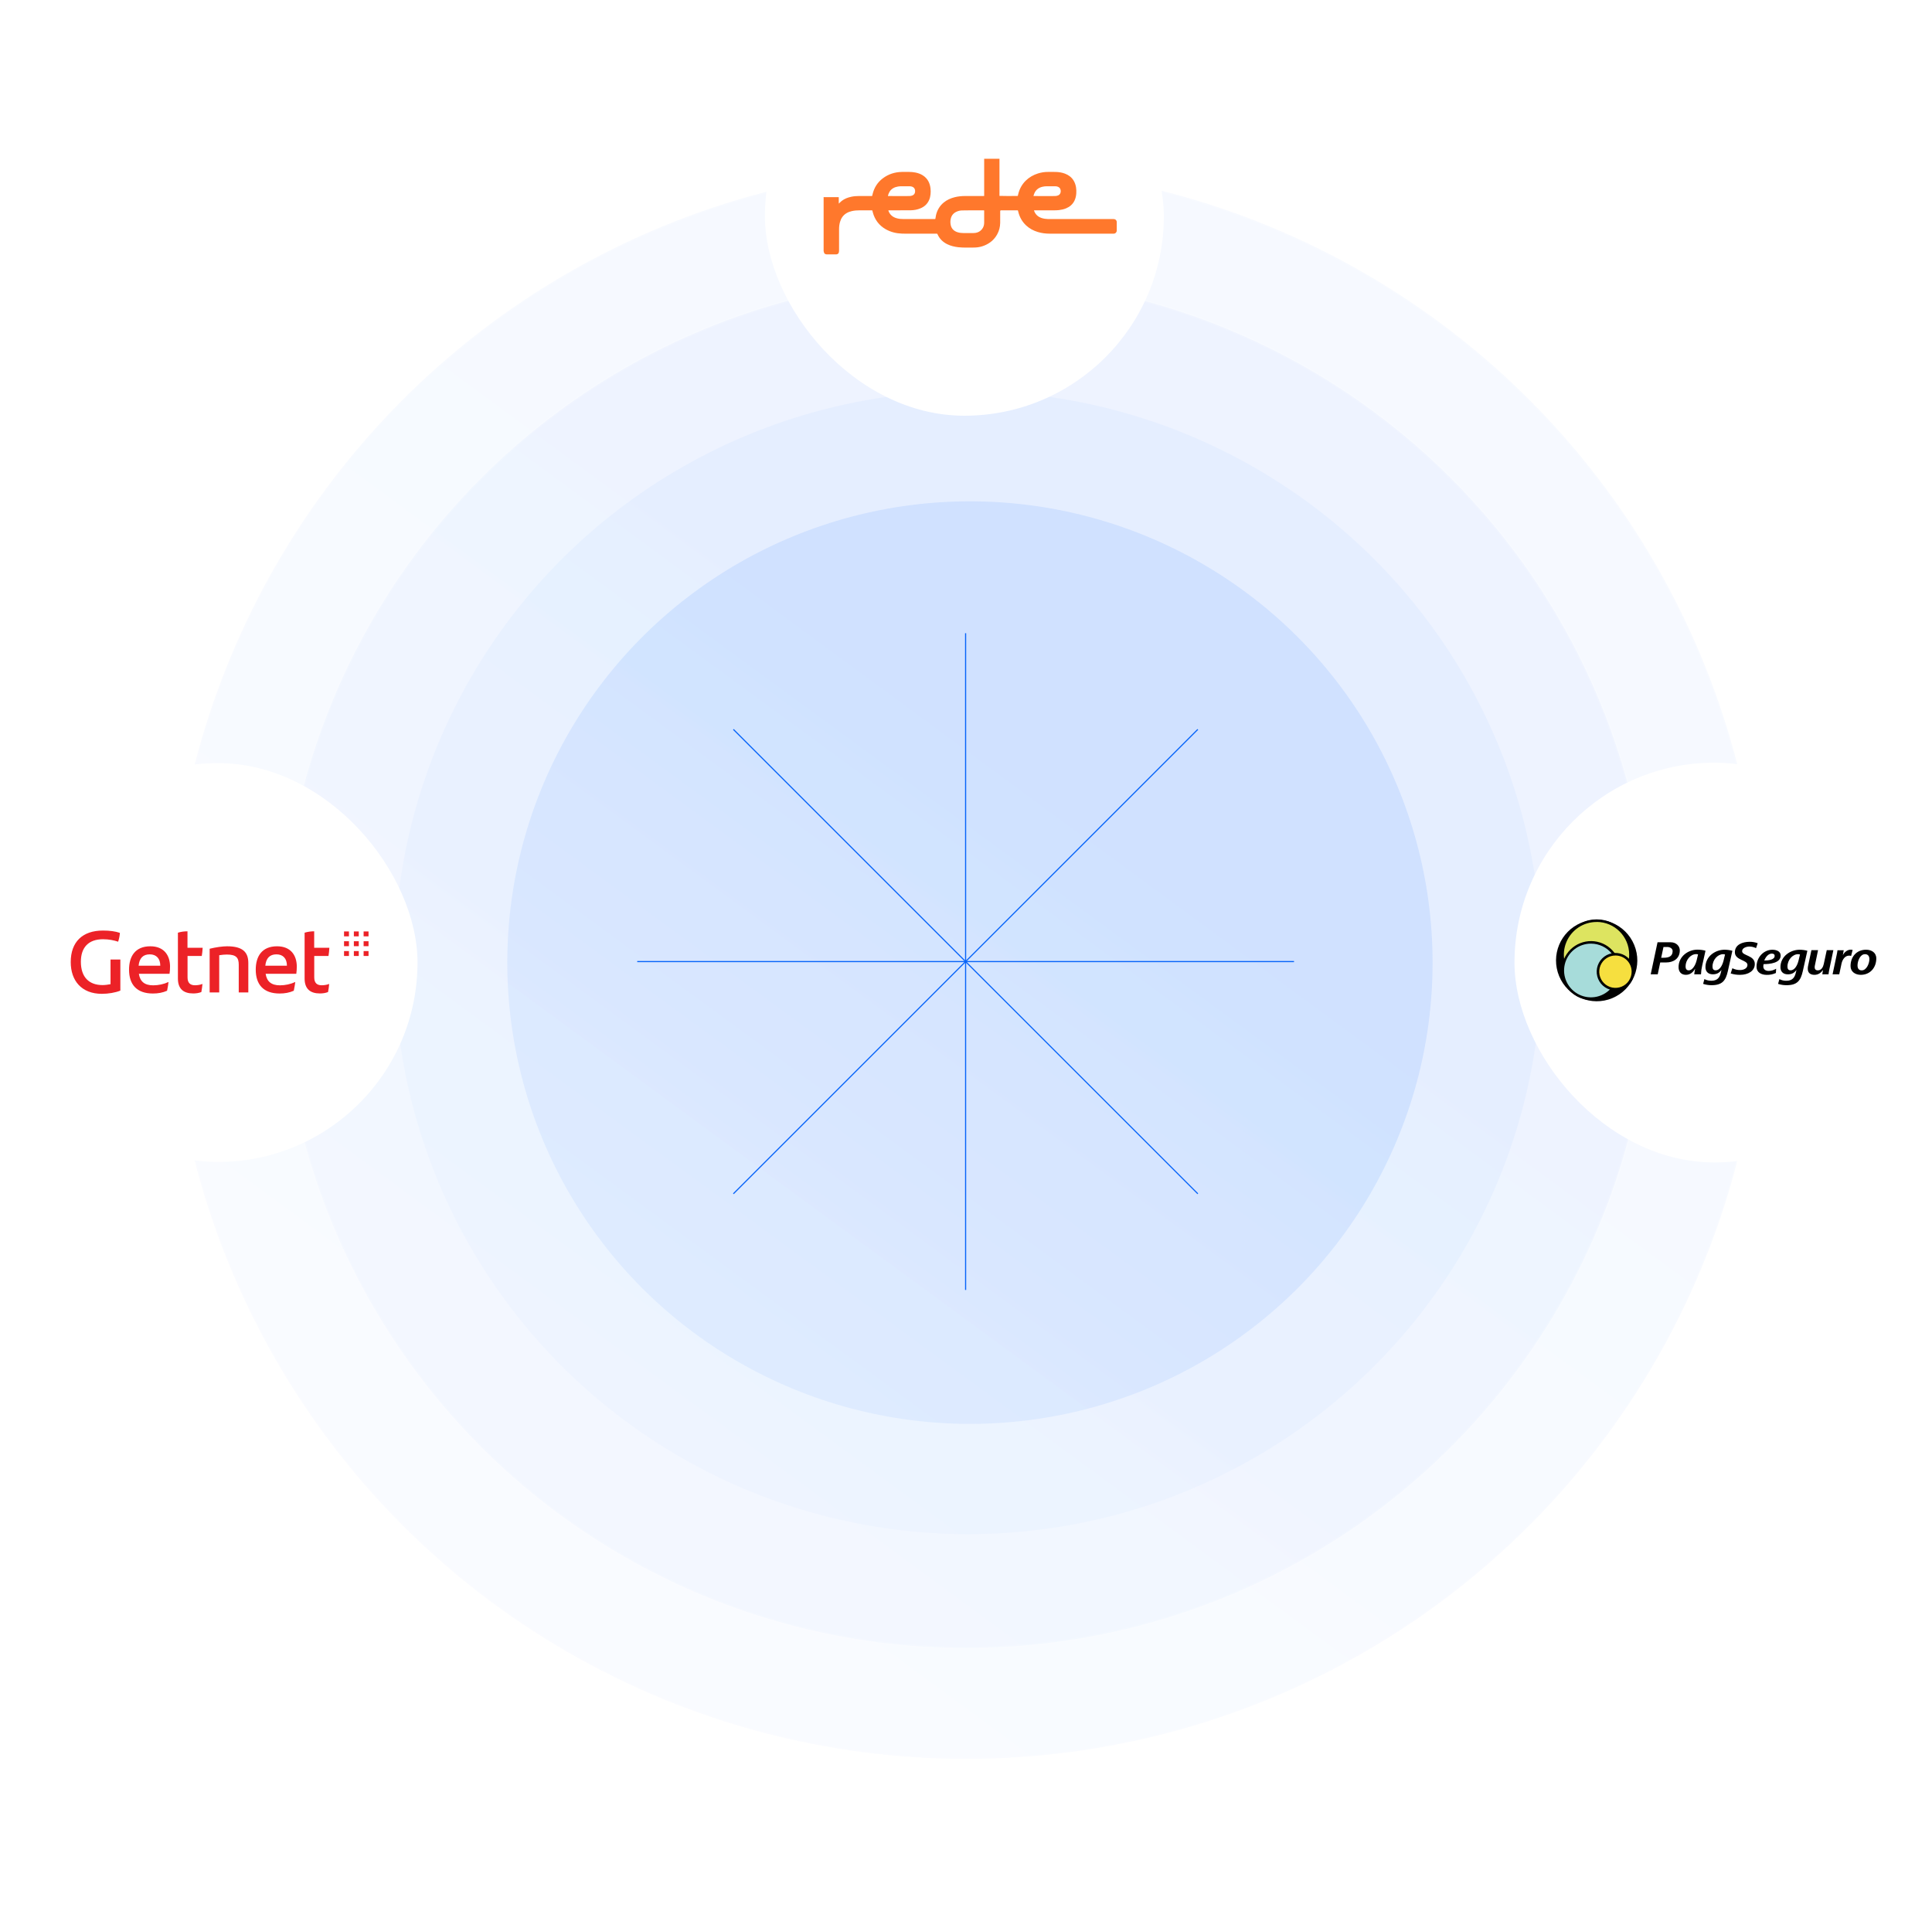 <?xml version="1.0" encoding="UTF-8"?> <svg xmlns="http://www.w3.org/2000/svg" width="519" height="516" viewBox="0 0 519 516" fill="none"><circle opacity="0.1" cx="259.5" cy="258.616" r="213.912" fill="url(#paint0_linear_509_2186)" fill-opacity="0.75" stroke="white" stroke-width="0.807"></circle><circle opacity="0.1" cx="259.5" cy="258.616" r="184.106" fill="url(#paint1_linear_509_2186)" fill-opacity="0.75" stroke="white" stroke-width="0.709"></circle><ellipse cx="260.033" cy="258.616" rx="154.073" ry="153.54" fill="url(#paint2_linear_509_2186)" fill-opacity="0.08"></ellipse><ellipse cx="260.559" cy="258.616" rx="124.281" ry="123.928" fill="url(#paint3_linear_509_2186)" fill-opacity="0.22"></ellipse><path d="M259.395 170.118V346.555" stroke="#0663F9" stroke-width="0.302"></path><path d="M321.775 320.717L197.015 195.957" stroke="#0663F9" stroke-width="0.302"></path><path d="M321.775 195.957L197.015 320.717" stroke="#0663F9" stroke-width="0.302"></path><path d="M347.615 258.336L171.178 258.336" stroke="#0663F9" stroke-width="0.302"></path><g filter="url(#filter0_d_509_2186)"><rect x="5" y="204.602" width="107.158" height="107.158" rx="53.579" fill="white"></rect></g><path d="M95.058 256.834H96.378V255.514H95.058V256.834ZM92.419 251.556H93.739V250.237H92.419V251.556ZM92.419 254.195H93.739V252.876H92.419V254.195ZM97.68 251.556H99V250.237H97.68V251.556ZM95.058 254.195H96.378V252.876H95.058V254.195ZM92.419 256.834H93.739V255.514H92.419V256.834ZM95.058 251.556H96.378V250.237H95.058V251.556ZM97.68 254.195H99V252.876H97.68V254.195ZM97.68 256.834H99V255.514H97.68V256.834ZM37.236 259.439C37.439 257.443 38.404 256.394 40.231 256.394C42.007 256.394 43.056 257.527 43.056 259.439H37.236ZM40.383 254.229C36.272 254.229 34.665 257.003 34.665 260.504C34.665 264.513 36.746 266.915 41.077 266.915C42.464 266.915 43.699 266.696 44.883 266.171C45.052 265.393 45.187 264.513 45.272 263.82C43.986 264.412 42.548 264.716 41.144 264.716C38.843 264.716 37.626 263.701 37.304 261.621H45.543C45.644 260.944 45.678 260.352 45.678 259.625C45.661 256.648 44.054 254.229 40.383 254.229ZM54.204 256.834C54.322 256.157 54.39 255.43 54.441 254.635H50.364V250.203C49.569 250.203 48.588 250.321 47.793 250.575V262.89C47.793 265.748 49.383 266.899 51.903 266.899C52.631 266.899 53.392 266.797 54.086 266.526C54.221 265.85 54.322 265.038 54.39 264.344C53.832 264.564 53.121 264.7 52.377 264.7C51.142 264.7 50.381 264.107 50.381 262.585V256.834H54.204ZM88.241 256.834C88.359 256.157 88.427 255.43 88.478 254.635H84.401V250.203C83.606 250.203 82.624 250.321 81.829 250.575V262.89C81.829 265.748 83.419 266.899 85.94 266.899C86.668 266.899 87.429 266.797 88.122 266.526C88.275 265.85 88.359 265.038 88.427 264.344C87.869 264.564 87.158 264.7 86.414 264.7C85.179 264.7 84.418 264.107 84.418 262.585V256.834H88.241ZM71.273 259.439C71.476 257.443 72.441 256.394 74.267 256.394C76.044 256.394 77.076 257.527 77.076 259.439H71.273ZM74.42 254.229C70.309 254.229 68.702 257.003 68.702 260.504C68.702 264.513 70.783 266.915 75.113 266.915C76.501 266.915 77.736 266.696 78.92 266.171C79.089 265.393 79.224 264.513 79.326 263.82C78.04 264.412 76.602 264.716 75.198 264.716C72.897 264.716 71.679 263.701 71.358 261.621H79.596C79.681 260.944 79.732 260.352 79.732 259.625C79.698 256.648 78.108 254.229 74.42 254.229ZM29.692 264.412C28.981 264.547 28.22 264.649 27.543 264.649C23.974 264.649 21.724 262.585 21.724 258.373C21.724 254.516 23.804 252.334 27.662 252.334C29.302 252.334 30.588 252.622 31.738 252.994C31.975 252.267 32.161 251.404 32.212 250.626C30.994 250.203 29.455 250 27.662 250C22.163 250 19 253.045 19 258.475C19 263.448 21.893 267 27.357 267C29.116 267 30.994 266.679 32.331 266.137V257.781H29.692V264.412ZM61.005 254.229C59.77 254.229 57.96 254.483 56.319 254.889V266.628H58.89V256.631C59.601 256.512 60.328 256.445 60.937 256.445C63.508 256.445 64.134 257.341 64.134 259.185V266.628H66.706V258.728C66.706 255.903 65.319 254.229 61.005 254.229Z" fill="#EC2227"></path><g filter="url(#filter1_d_509_2186)"><rect x="406.842" y="204.479" width="107.403" height="107.403" rx="53.702" fill="white"></rect></g><g filter="url(#filter2_d_509_2186)"><rect x="205.487" y="4.116" width="107.158" height="107.158" rx="53.579" fill="white"></rect></g><path d="M300 59.638C300.005 59.317 299.747 58.948 299.388 58.878C299.286 58.858 299.18 58.852 299.076 58.851C293.391 58.85 287.705 58.85 282.019 58.85C281.841 58.85 281.662 58.854 281.484 58.846C280.942 58.823 280.407 58.757 279.888 58.596C278.913 58.292 278.206 57.694 277.83 56.731C277.807 56.669 277.791 56.605 277.765 56.519C277.857 56.515 277.928 56.508 277.999 56.508C279.684 56.507 281.369 56.507 283.055 56.508C283.532 56.508 284.009 56.499 284.485 56.443C285.145 56.365 285.788 56.224 286.402 55.966C287.397 55.549 288.167 54.885 288.642 53.902C288.938 53.289 289.081 52.635 289.124 51.96C289.157 51.431 289.147 50.901 289.065 50.374C288.959 49.693 288.749 49.05 288.38 48.463C287.833 47.595 287.052 47.019 286.104 46.655C285.286 46.341 284.433 46.211 283.562 46.192C282.906 46.178 282.25 46.192 281.594 46.187C280.652 46.179 279.733 46.317 278.835 46.599C277.589 46.991 276.48 47.619 275.545 48.539C274.479 49.589 273.817 50.861 273.49 52.314C273.465 52.425 273.44 52.536 273.417 52.639C273.2 52.679 268.629 52.668 268.492 52.626C268.492 52.569 268.492 52.508 268.492 52.445C268.492 49.244 268.492 46.042 268.492 42.84C268.492 42.778 268.499 42.715 268.503 42.652H264.377C264.379 42.715 264.383 42.778 264.383 42.841C264.383 46.032 264.383 49.223 264.383 52.414C264.383 52.486 264.383 52.559 264.383 52.648C264.282 52.653 264.199 52.661 264.117 52.661C262.516 52.662 260.915 52.662 259.314 52.661C258.339 52.66 257.376 52.751 256.429 52.992C255.364 53.263 254.379 53.702 253.523 54.404C252.438 55.297 251.762 56.443 251.443 57.803C251.372 58.104 251.333 58.412 251.283 58.717C251.262 58.842 251.264 58.846 251.139 58.85C251.113 58.851 251.086 58.85 251.06 58.85C248.283 58.85 245.506 58.849 242.729 58.851C242.139 58.851 241.555 58.806 240.982 58.658C240.372 58.502 239.82 58.237 239.371 57.782C239.052 57.459 238.83 57.077 238.672 56.654C238.66 56.62 238.655 56.584 238.643 56.537C238.682 56.527 238.714 56.512 238.748 56.51C238.805 56.505 238.863 56.508 238.921 56.508C240.816 56.505 242.711 56.516 244.606 56.496C245.524 56.486 246.422 56.323 247.276 55.965C248.331 55.522 249.125 54.804 249.586 53.742C249.801 53.248 249.921 52.729 249.974 52.193C250.026 51.674 250.029 51.155 249.97 50.638C249.803 49.159 249.189 47.938 247.904 47.116C247.286 46.72 246.604 46.485 245.887 46.346C245.319 46.236 244.745 46.186 244.166 46.188C243.521 46.189 242.875 46.175 242.229 46.191C240.368 46.235 238.666 46.775 237.17 47.898C235.719 48.987 234.817 50.44 234.396 52.197C234.364 52.33 234.336 52.463 234.306 52.596C234.302 52.611 234.292 52.624 234.278 52.651C234.207 52.654 234.129 52.661 234.052 52.661C232.939 52.662 231.826 52.663 230.713 52.661C230.018 52.66 229.329 52.718 228.65 52.866C227.738 53.065 226.878 53.389 226.132 53.963C225.896 54.144 225.689 54.364 225.47 54.567C225.433 54.601 225.4 54.639 225.337 54.705C225.33 54.607 225.322 54.547 225.322 54.487C225.321 54.046 225.322 53.605 225.321 53.164C225.321 53.103 225.312 53.042 225.306 52.962H225.109C223.891 52.962 222.673 52.962 221.455 52.961C221.388 52.961 221.32 52.955 221.252 52.951V67.47C221.276 67.548 221.31 67.624 221.322 67.704C221.378 68.055 221.552 68.245 221.902 68.319C221.953 68.33 222.005 68.342 222.057 68.342C222.913 68.344 223.768 68.344 224.624 68.344C224.64 68.344 224.655 68.343 224.671 68.341C225.095 68.293 225.314 68.086 225.371 67.663C225.391 67.519 225.4 67.371 225.4 67.225C225.402 65.325 225.399 63.425 225.402 61.525C225.403 60.882 225.478 60.247 225.656 59.628C225.944 58.626 226.492 57.815 227.4 57.271C227.836 57.01 228.307 56.837 228.8 56.721C229.504 56.556 230.22 56.508 230.941 56.506C231.76 56.505 232.579 56.506 233.398 56.506C233.655 56.506 233.912 56.505 234.169 56.506C234.333 56.507 234.332 56.508 234.368 56.663C234.398 56.791 234.427 56.918 234.461 57.045C235 59.035 236.143 60.568 237.942 61.591C239.303 62.365 240.786 62.709 242.338 62.764C243.119 62.792 243.902 62.774 244.685 62.774C246.984 62.775 249.283 62.775 251.583 62.773C251.7 62.773 251.784 62.785 251.841 62.917C252.376 64.136 253.264 65.015 254.451 65.602C255.394 66.069 256.402 66.299 257.44 66.421C258.223 66.512 259.01 66.522 259.798 66.516C260.291 66.513 260.785 66.518 261.278 66.514C261.556 66.512 261.834 66.504 262.112 66.489C262.904 66.444 263.669 66.272 264.405 65.977C265.908 65.373 267.087 64.39 267.876 62.963C268.409 61.999 268.671 60.959 268.683 59.859C268.693 58.82 268.685 57.78 268.686 56.741C268.686 56.584 268.763 56.506 268.916 56.506C270.355 56.506 271.793 56.506 273.232 56.506C273.263 56.506 273.295 56.509 273.326 56.506C273.416 56.497 273.462 56.538 273.479 56.625C273.5 56.733 273.526 56.84 273.553 56.946C273.915 58.363 274.598 59.594 275.68 60.591C276.576 61.417 277.625 61.973 278.785 62.327C279.843 62.65 280.927 62.776 282.03 62.776C287.695 62.772 293.36 62.774 299.024 62.774C299.087 62.774 299.15 62.773 299.213 62.772C299.689 62.764 300.007 62.32 300 61.968C299.985 61.192 299.987 60.415 299.999 59.638L300 59.638ZM238.539 52.554C238.751 51.72 239.162 51.024 239.92 50.57C240.335 50.322 240.789 50.185 241.264 50.108C241.586 50.056 241.91 50.039 242.235 50.04C242.964 50.042 243.694 50.041 244.423 50.045C244.661 50.046 244.892 50.096 245.111 50.189C245.569 50.384 245.793 50.747 245.825 51.23C245.836 51.395 245.823 51.568 245.786 51.729C245.701 52.102 245.462 52.355 245.114 52.507C244.84 52.627 244.549 52.662 244.254 52.667C243.986 52.672 243.719 52.669 243.451 52.669C241.888 52.669 240.325 52.669 238.762 52.668C238.69 52.668 238.618 52.662 238.53 52.658C238.534 52.605 238.532 52.579 238.539 52.554L238.539 52.554ZM264.382 59.84C264.378 60.494 264.189 61.091 263.769 61.602C263.327 62.139 262.754 62.455 262.07 62.565C261.869 62.597 261.663 62.612 261.46 62.614C260.615 62.619 259.77 62.618 258.925 62.615C258.368 62.612 257.815 62.568 257.277 62.406C256.733 62.243 256.253 61.978 255.89 61.528C255.617 61.189 255.458 60.8 255.38 60.375C255.272 59.789 255.281 59.206 255.439 58.63C255.664 57.809 256.177 57.231 256.947 56.88C257.405 56.67 257.89 56.549 258.391 56.535C259.225 56.512 260.059 56.514 260.893 56.506C261.066 56.504 261.239 56.505 261.413 56.505C262.331 56.505 263.249 56.505 264.167 56.505C264.383 56.505 264.383 56.506 264.383 56.723C264.383 57.762 264.388 58.801 264.381 59.839L264.382 59.84ZM277.753 52.223C278.129 51.107 278.909 50.44 280.045 50.174C280.409 50.09 280.778 50.043 281.152 50.043C281.95 50.042 282.748 50.041 283.546 50.045C283.79 50.046 284.026 50.1 284.248 50.2C284.646 50.378 284.864 50.688 284.928 51.117C284.957 51.312 284.954 51.504 284.911 51.695C284.827 52.068 284.605 52.332 284.258 52.493C283.981 52.621 283.686 52.66 283.385 52.667C283.107 52.673 282.829 52.669 282.55 52.669C280.991 52.669 279.432 52.669 277.873 52.668C277.801 52.668 277.728 52.662 277.623 52.656C277.672 52.491 277.709 52.356 277.753 52.223Z" fill="#FF782C"></path><g clip-path="url(#clip0_509_2186)"><path d="M439.005 253.861C436.697 248.272 430.305 245.616 424.738 247.929C419.171 250.241 416.526 256.645 418.835 262.235C421.144 267.824 427.535 270.478 433.101 268.166C438.668 265.853 441.315 259.449 439.005 253.861Z" fill="black"></path><path d="M432.842 248.562C427.62 246.395 421.632 248.885 419.467 254.124C417.301 259.364 419.78 265.367 425.001 267.534C430.221 269.701 436.21 267.213 438.375 261.974C440.541 256.734 438.063 250.729 432.842 248.562Z" fill="black"></path><path d="M437.996 256.563C437.996 251.527 433.933 247.454 428.919 247.454C423.905 247.454 419.847 251.527 419.847 256.563C419.847 261.598 423.91 265.672 428.919 265.672C433.929 265.672 437.996 261.594 437.996 256.563Z" fill="#DDE460"></path><path d="M428.919 265.909C423.717 265.909 419.5 261.679 419.5 256.455C419.5 251.232 423.717 247 428.919 247C434.121 247 438.339 251.234 438.339 256.455C438.339 261.677 434.122 265.909 428.919 265.909ZM428.919 247.7C427.182 247.692 425.481 248.2 424.032 249.16C422.584 250.12 421.454 251.489 420.784 253.093C420.114 254.696 419.936 256.462 420.272 258.167C420.607 259.872 421.442 261.439 422.669 262.669C423.896 263.899 425.461 264.738 427.165 265.077C428.869 265.417 430.636 265.243 432.241 264.577C433.846 263.912 435.217 262.784 436.181 261.339C437.145 259.893 437.657 258.193 437.654 256.455C437.651 251.616 433.742 247.69 428.919 247.684V247.7Z" fill="black"></path><path d="M434.934 260.734C434.934 256.562 431.56 253.172 427.4 253.172C423.24 253.172 419.864 256.558 419.864 260.734C419.864 264.91 423.238 268.295 427.397 268.295C431.556 268.295 434.93 264.909 434.93 260.734H434.934Z" fill="#A7DCDA"></path><path d="M427.416 268.639C426.856 268.639 426.298 268.58 425.75 268.462C421.499 267.549 418.791 263.348 419.703 259.079C419.917 258.066 420.329 257.105 420.914 256.252C421.5 255.398 422.249 254.668 423.117 254.104C423.985 253.54 424.956 253.153 425.975 252.965C426.993 252.776 428.038 252.791 429.051 253.007C433.304 253.922 436.011 258.122 435.102 262.391C434.729 264.152 433.763 265.732 432.367 266.869C430.971 268.006 429.228 268.631 427.427 268.639H427.416ZM427.399 253.514C425.761 253.509 424.171 254.062 422.889 255.08C421.607 256.099 420.71 257.524 420.344 259.12C419.979 260.716 420.167 262.389 420.879 263.864C421.59 265.339 422.782 266.528 424.258 267.236C425.735 267.944 427.408 268.129 429.003 267.76C430.599 267.391 432.021 266.49 433.037 265.206C434.053 263.922 434.602 262.331 434.593 260.693C434.585 259.056 434.02 257.47 432.991 256.196C432.318 255.361 431.466 254.686 430.498 254.222C429.531 253.758 428.472 253.516 427.399 253.514Z" fill="black"></path><path d="M438.653 261.052C438.65 260.128 438.372 259.227 437.857 258.461C437.341 257.695 436.61 257.099 435.756 256.748C434.902 256.397 433.963 256.307 433.057 256.489C432.152 256.672 431.321 257.118 430.67 257.772C430.018 258.427 429.575 259.259 429.396 260.165C429.217 261.071 429.31 262.01 429.664 262.863C430.018 263.715 430.617 264.444 431.385 264.957C432.153 265.47 433.056 265.743 433.979 265.744C434.594 265.743 435.203 265.62 435.771 265.384C436.338 265.148 436.854 264.802 437.288 264.366C437.722 263.93 438.066 263.413 438.3 262.845C438.534 262.276 438.654 261.667 438.652 261.052H438.653Z" fill="#F6DF3F"></path><path d="M433.979 266.086C432.983 266.09 432.008 265.798 431.177 265.247C430.347 264.697 429.698 263.912 429.314 262.992C428.93 262.072 428.828 261.06 429.02 260.082C429.212 259.104 429.69 258.205 430.393 257.499C431.096 256.793 431.993 256.312 432.971 256.116C433.948 255.92 434.961 256.018 435.882 256.399C436.803 256.779 437.59 257.425 438.144 258.253C438.699 259.081 438.994 260.055 438.994 261.052C438.996 261.712 438.867 262.365 438.616 262.975C438.364 263.586 437.995 264.14 437.53 264.608C437.064 265.075 436.511 265.446 435.902 265.7C435.292 265.954 434.639 266.085 433.979 266.086ZM433.979 256.705C433.118 256.701 432.275 256.953 431.558 257.429C430.84 257.904 430.279 258.582 429.947 259.377C429.615 260.171 429.526 261.047 429.692 261.892C429.858 262.737 430.271 263.514 430.878 264.124C431.486 264.734 432.261 265.15 433.105 265.32C433.95 265.489 434.825 265.404 435.621 265.075C436.417 264.746 437.098 264.189 437.576 263.473C438.055 262.757 438.311 261.916 438.311 261.055C438.313 260.484 438.203 259.919 437.986 259.391C437.77 258.864 437.451 258.384 437.048 257.98C436.646 257.576 436.168 257.255 435.641 257.036C435.114 256.817 434.55 256.705 433.979 256.705ZM447.642 258.569H445.992L445.322 261.754H443.437L445.27 253.15H448.821C450.265 253.15 451.251 254.162 451.251 255.33C451.249 257.637 449.41 258.566 447.643 258.566L447.642 258.569ZM447.874 254.414H446.869L446.248 257.307H446.893C448.157 257.307 449.326 257.02 449.326 255.511C449.328 254.824 448.61 254.412 447.875 254.412L447.874 254.414ZM457.255 259.455C457.079 260.209 456.975 260.978 456.945 261.751H455.125C455.152 261.43 455.269 260.822 455.372 260.231C454.907 261.068 454.15 261.894 452.882 261.894C451.579 261.894 450.92 261.021 450.92 259.83C450.92 256.927 453.514 255.132 455.986 255.132C456.734 255.132 457.703 255.262 458.153 255.43L457.255 259.455ZM455.64 256.333C454.156 256.333 452.8 257.904 452.8 259.637C452.8 260.217 453.006 260.695 453.673 260.695C454.576 260.695 455.44 259.452 455.804 257.9L456.153 256.404C455.987 256.35 455.813 256.326 455.639 256.333H455.64ZM464.163 260.887C463.583 263.494 462.627 264.68 459.764 264.68C459.001 264.681 458.243 264.561 457.518 264.325L457.86 263.041C458.432 263.342 459.071 263.494 459.718 263.485C461.33 263.485 461.95 262.634 462.247 261.42L462.453 260.57C461.831 261.396 461.189 261.756 460.118 261.756C458.786 261.756 458.143 260.931 458.143 259.835C458.143 256.919 460.801 255.151 463.279 255.151C463.988 255.154 464.693 255.249 465.377 255.433L464.163 260.887ZM462.899 256.347C461.414 256.347 460.034 257.869 460.034 259.675C460.034 260.255 460.24 260.681 460.873 260.681C462.086 260.681 462.756 259.133 463.027 257.985L463.401 256.43C463.239 256.378 463.069 256.35 462.899 256.347ZM471.732 254.723C471.178 254.45 470.569 254.304 469.951 254.297C469.165 254.297 467.99 254.658 467.99 255.549C467.99 256.8 471.397 256.608 471.397 258.981C471.397 260.865 469.615 261.897 467.436 261.897C466.582 261.912 465.731 261.785 464.919 261.522L465.372 260.125C466.026 260.461 466.755 260.627 467.49 260.607C468.407 260.595 469.425 260.181 469.425 259.225C469.425 257.872 466.046 258.013 466.046 255.832C466.046 253.782 468.096 253.021 470.063 253.021C470.786 253.02 471.503 253.15 472.179 253.407L471.732 254.723ZM473.774 259.019C473.712 259.215 473.682 259.42 473.685 259.625C473.685 260.499 474.356 260.848 475.143 260.848C475.847 260.836 476.534 260.63 477.129 260.254L477.066 261.403C476.293 261.756 475.45 261.928 474.601 261.906C473.195 261.906 471.866 261.299 471.866 259.712C471.866 257.144 473.819 255.158 476.111 255.158C477.158 255.158 478.343 255.532 478.343 256.719C478.35 258.749 475.394 259.019 473.776 259.019H473.774ZM475.954 256.194C474.977 256.194 474.267 257.213 473.942 258.051C475.103 258.051 476.728 257.845 476.728 256.829C476.743 256.35 476.394 256.193 475.961 256.193L475.954 256.194ZM484.298 260.889C483.718 263.497 482.764 264.683 479.898 264.683C479.136 264.684 478.378 264.564 477.654 264.328L478.003 263.048C478.576 263.349 479.215 263.502 479.861 263.492C481.474 263.492 482.093 262.641 482.39 261.427L482.597 260.577C481.976 261.403 481.333 261.763 480.261 261.763C478.929 261.763 478.288 260.938 478.288 259.842C478.288 256.926 480.945 255.158 483.422 255.158C484.13 255.159 484.834 255.251 485.518 255.433L484.298 260.889ZM483.034 256.35C481.55 256.35 480.17 257.872 480.17 259.678C480.17 260.257 480.376 260.683 481.008 260.683C482.221 260.683 482.891 259.136 483.164 257.987L483.538 256.433C483.375 256.38 483.205 256.352 483.033 256.35H483.034ZM491.446 260.297C491.34 260.778 491.258 261.265 491.201 261.754H489.536L489.714 260.595C489.159 261.355 488.471 261.897 487.405 261.897C486.34 261.897 485.63 261.373 485.63 260.299C485.626 260.052 485.647 259.805 485.694 259.562L486.609 255.266H488.391L487.582 259.173C487.524 259.392 487.49 259.617 487.479 259.844C487.479 260.335 487.712 260.696 488.331 260.696C489.299 260.696 489.752 259.808 489.929 258.979L490.728 255.263H492.504L491.446 260.297ZM497.266 256.825C497.098 256.765 496.92 256.734 496.742 256.737C495.566 256.737 494.91 257.874 494.689 258.906L494.084 261.756H492.289L493.354 256.724C493.465 256.252 493.552 255.774 493.613 255.292H495.29L495.045 256.624C495.445 255.825 496.233 255.14 497.162 255.14C497.336 255.135 497.509 255.157 497.677 255.204L497.266 256.825ZM499.871 261.897C498.439 261.897 497.119 261.11 497.119 259.548C497.119 257.046 498.732 255.149 501.3 255.149C502.731 255.149 504.035 255.911 504.035 257.484C504.035 259.961 502.396 261.897 499.868 261.897H499.871ZM500.994 256.35C499.663 256.35 498.995 258.232 498.995 259.355C498.995 260.129 499.291 260.698 500.129 260.698C501.433 260.698 502.182 258.801 502.182 257.69C502.182 256.914 501.832 256.347 500.994 256.347V256.35Z" fill="black"></path></g><defs><filter id="filter0_d_509_2186" x="0.857" y="200.873" width="115.445" height="115.444" filterUnits="userSpaceOnUse" color-interpolation-filters="sRGB"><feFlood flood-opacity="0" result="BackgroundImageFix"></feFlood><feColorMatrix in="SourceAlpha" type="matrix" values="0 0 0 0 0 0 0 0 0 0 0 0 0 0 0 0 0 0 127 0" result="hardAlpha"></feColorMatrix><feOffset dy="0.414"></feOffset><feGaussianBlur stdDeviation="2.072"></feGaussianBlur><feComposite in2="hardAlpha" operator="out"></feComposite><feColorMatrix type="matrix" values="0 0 0 0 0 0 0 0 0 0.063 0 0 0 0 0.118 0 0 0 0.2 0"></feColorMatrix><feBlend mode="normal" in2="BackgroundImageFix" result="effect1_dropShadow_509_2186"></feBlend><feBlend mode="normal" in="SourceGraphic" in2="effect1_dropShadow_509_2186" result="shape"></feBlend></filter><filter id="filter1_d_509_2186" x="402.689" y="200.741" width="115.708" height="115.708" filterUnits="userSpaceOnUse" color-interpolation-filters="sRGB"><feFlood flood-opacity="0" result="BackgroundImageFix"></feFlood><feColorMatrix in="SourceAlpha" type="matrix" values="0 0 0 0 0 0 0 0 0 0 0 0 0 0 0 0 0 0 127 0" result="hardAlpha"></feColorMatrix><feOffset dy="0.415"></feOffset><feGaussianBlur stdDeviation="2.076"></feGaussianBlur><feComposite in2="hardAlpha" operator="out"></feComposite><feColorMatrix type="matrix" values="0 0 0 0 0 0 0 0 0 0.063 0 0 0 0 0.118 0 0 0 0.2 0"></feColorMatrix><feBlend mode="normal" in2="BackgroundImageFix" result="effect1_dropShadow_509_2186"></feBlend><feBlend mode="normal" in="SourceGraphic" in2="effect1_dropShadow_509_2186" result="shape"></feBlend></filter><filter id="filter2_d_509_2186" x="201.344" y="0.387" width="115.445" height="115.444" filterUnits="userSpaceOnUse" color-interpolation-filters="sRGB"><feFlood flood-opacity="0" result="BackgroundImageFix"></feFlood><feColorMatrix in="SourceAlpha" type="matrix" values="0 0 0 0 0 0 0 0 0 0 0 0 0 0 0 0 0 0 127 0" result="hardAlpha"></feColorMatrix><feOffset dy="0.414"></feOffset><feGaussianBlur stdDeviation="2.072"></feGaussianBlur><feComposite in2="hardAlpha" operator="out"></feComposite><feColorMatrix type="matrix" values="0 0 0 0 0 0 0 0 0 0.063 0 0 0 0 0.118 0 0 0 0.2 0"></feColorMatrix><feBlend mode="normal" in2="BackgroundImageFix" result="effect1_dropShadow_509_2186"></feBlend><feBlend mode="normal" in="SourceGraphic" in2="effect1_dropShadow_509_2186" result="shape"></feBlend></filter><linearGradient id="paint0_linear_509_2186" x1="473.816" y1="44.3" x2="82.163" y2="576.681" gradientUnits="userSpaceOnUse"><stop offset="0.353" stop-color="#83B2FF"></stop><stop offset="1" stop-color="#C6DCFF"></stop></linearGradient><linearGradient id="paint1_linear_509_2186" x1="443.961" y1="74.155" x2="106.866" y2="532.374" gradientUnits="userSpaceOnUse"><stop offset="0.353" stop-color="#83B2FF"></stop><stop offset="1" stop-color="#C6DCFF"></stop></linearGradient><linearGradient id="paint2_linear_509_2186" x1="414.106" y1="105.077" x2="133.809" y2="487.411" gradientUnits="userSpaceOnUse"><stop offset="0.353" stop-color="#83B2FF"></stop><stop offset="1" stop-color="#C6DCFF"></stop></linearGradient><linearGradient id="paint3_linear_509_2186" x1="384.84" y1="134.688" x2="158.559" y2="443.152" gradientUnits="userSpaceOnUse"><stop offset="0.353" stop-color="#83B2FF"></stop><stop offset="1" stop-color="#C6DCFF"></stop></linearGradient><clipPath id="clip0_509_2186"><rect width="86.038" height="22" fill="white" transform="translate(418 247)"></rect></clipPath></defs></svg> 